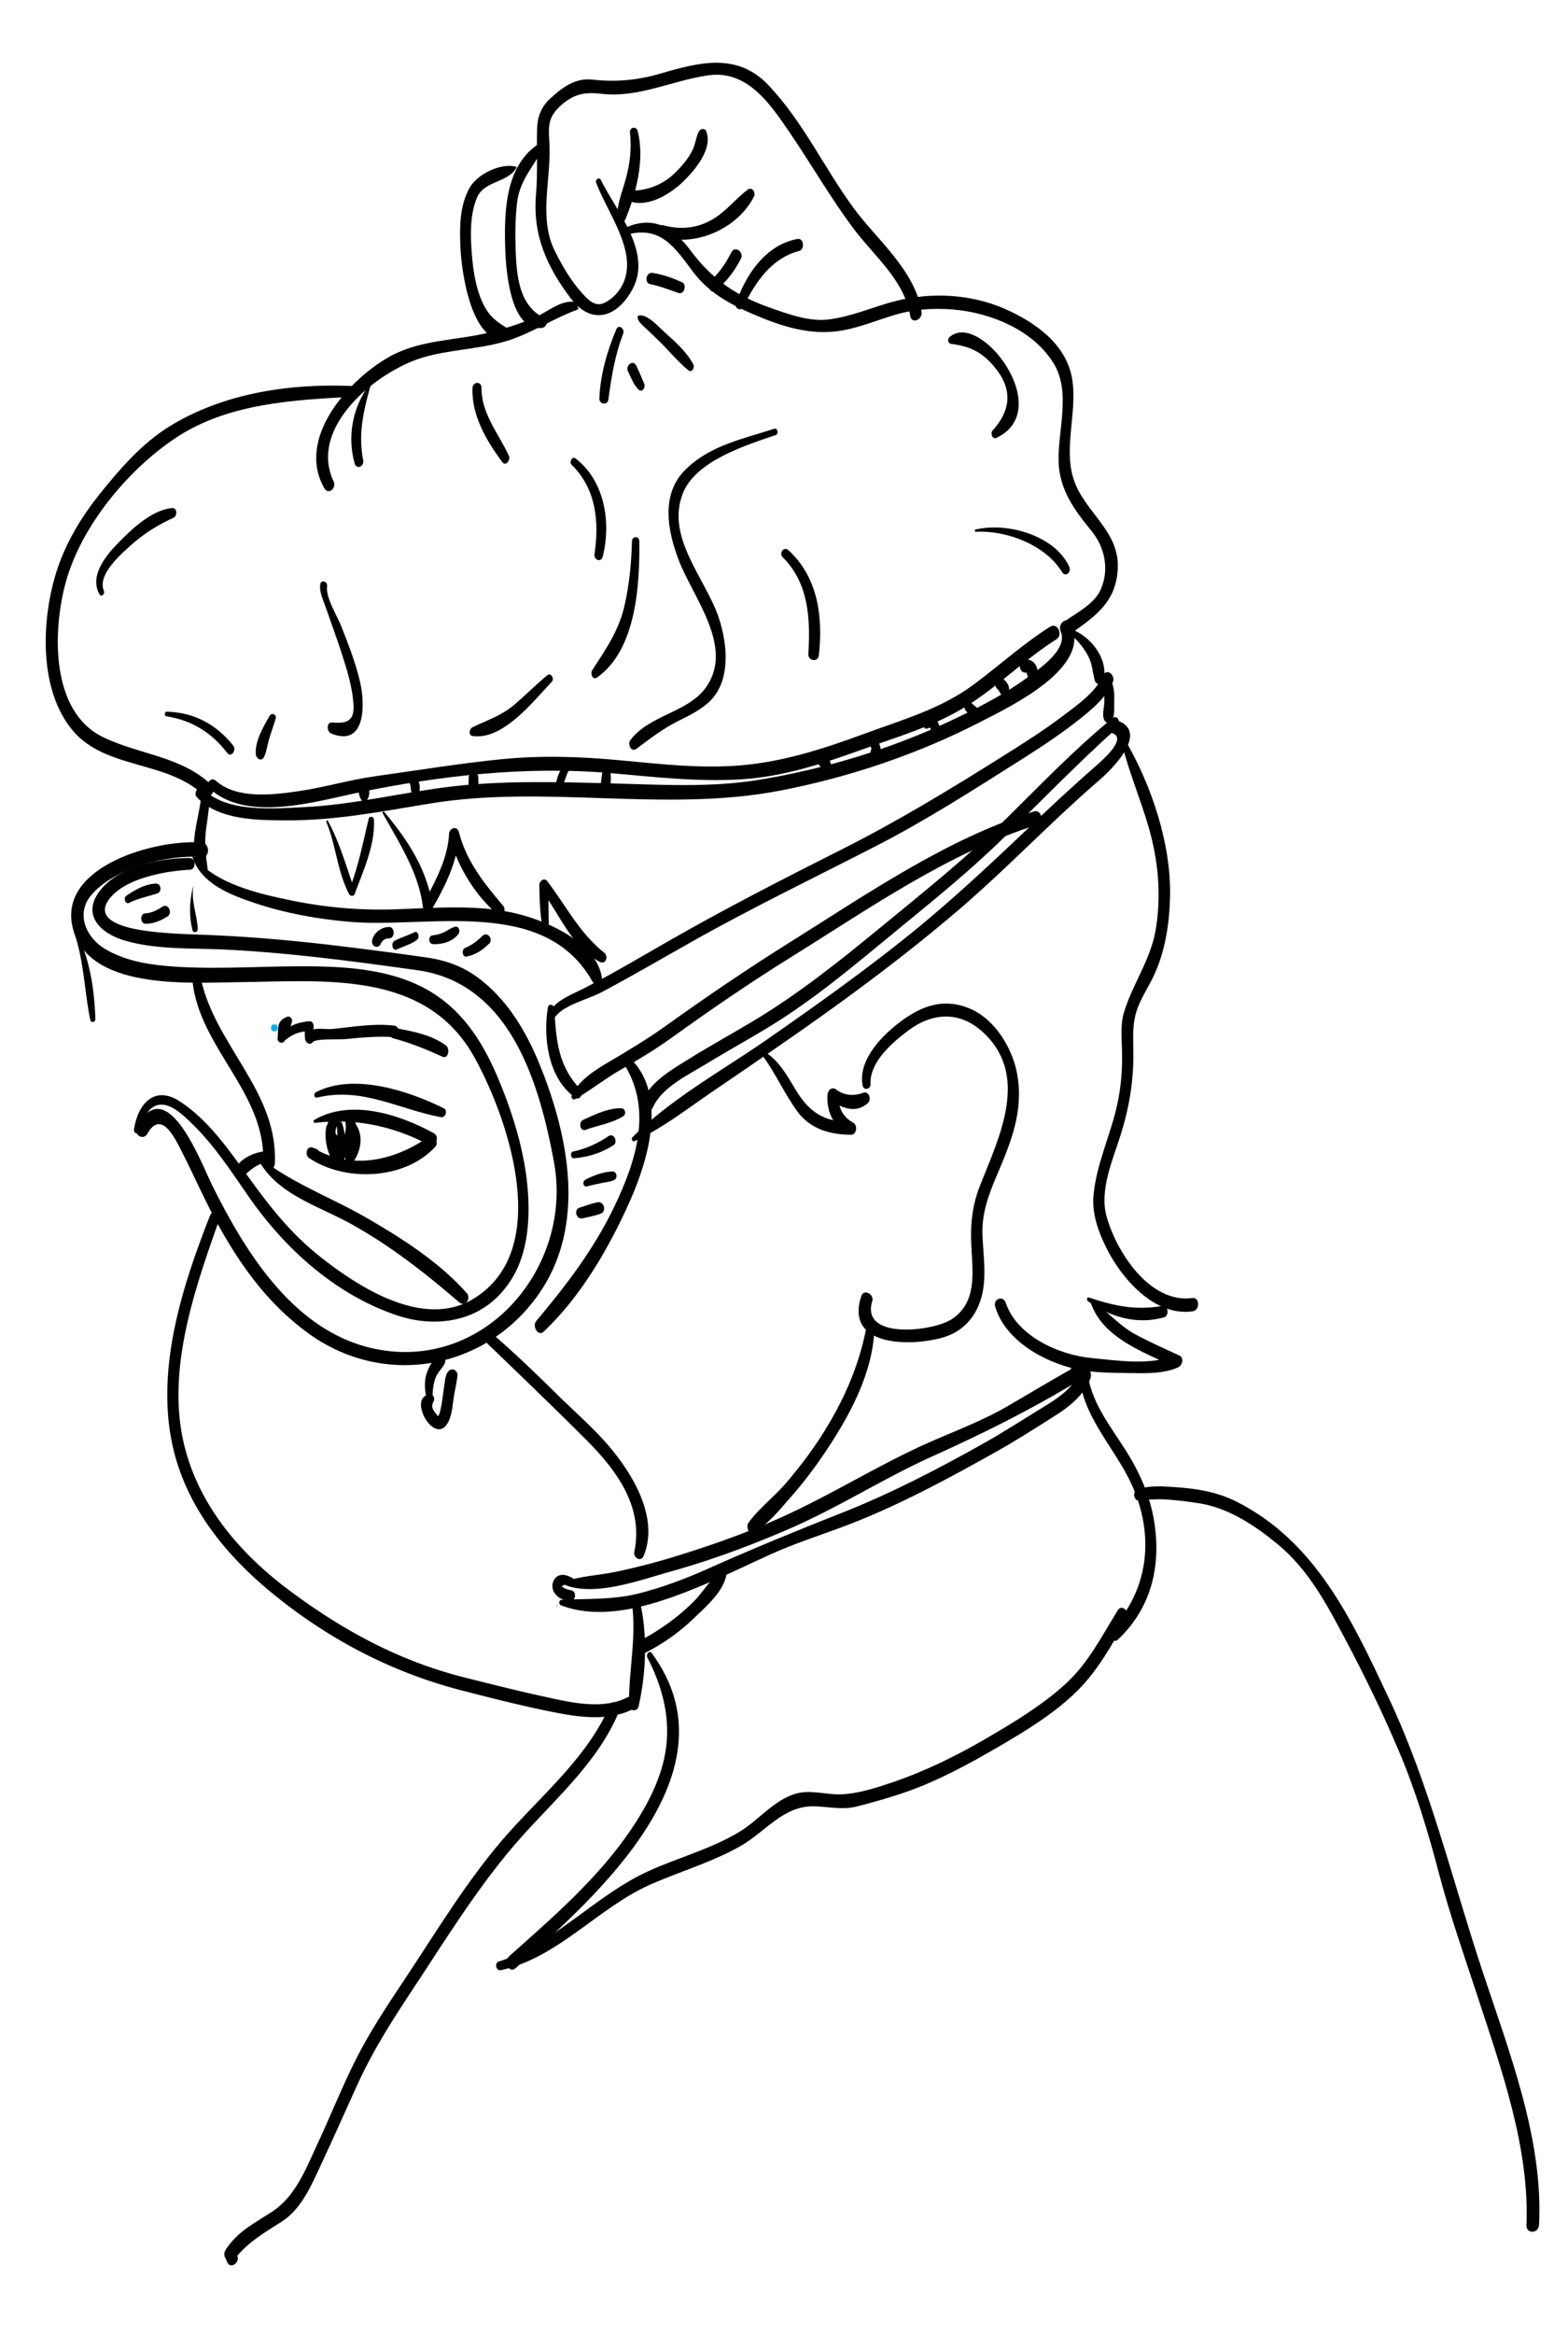 <svg version="1.1" xmlns="http://www.w3.org/2000/svg" x="0" y="0" viewBox="0 0 325.984 485.111" xml:space="preserve"><path d="M130.962 27.495c.379 3.335.024 6.414-.848 9.641-.713 2.632-1.813 5.196-1.812 7.95 0 .94 1.297 1.499 1.714.494 2.277-5.488 4.065-12.512 2.546-18.381-.268-1.036-1.719-.754-1.6.296z"/><path d="M123.923 37.92c2.249 6.134 8.54 14.12 5.738 20.736-.786 1.855-2.283 3.5-4.118 4.332-1.965.891-3.489-.927-4.621-2.172-2.272-2.501-4.122-5.722-5.614-8.74-3.254-6.585-.883-14.349-1.052-21.331-.084-3.548-.808-5.909 2.112-8.613 2.728-2.525 5-3.064 8.534-2.647 7.833.924 14.721-2.724 22.302-3.825 8.161-1.186 12.911 5.938 16.919 11.807 4.539 6.645 8.518 13.635 13.355 20.08 4.271 5.689 10.557 10.702 11.749 18.074.296 1.823 2.603.851 2.357-.808-1.273-8.626-9.293-14.964-14.19-21.667-6.078-8.319-10.583-18.097-17.764-25.569-6.402-6.664-14.267-4.644-22.194-2.32-4.865 1.426-9.304 1.834-14.305 1.29-3.612-.393-6.289 1.666-8.821 4.011-1.866 1.729-2.59 3.812-2.651 6.297-.111 4.575.159 9.025-.229 13.625-.703 8.357 2.248 14.943 7.218 21.51 4.397 5.811 9.837 3.907 12.946-2.086 3.959-7.63-3.551-16.137-6.676-22.504-.324-.665-1.224-.105-.995.52z"/><path d="M130.469 41.667c3.906 1.735 8.765-1.234 11.504-3.869 2.396-2.306 6.302-6.877 4.854-10.504-.298-.747-1.228-.555-1.542.038-.569 1.078-.66 2.35-1.145 3.485-.741 1.74-1.989 3.23-3.276 4.589-2.812 2.968-6.206 4.299-10.211 4.231-1.145-.021-1.02 1.658-.184 2.03zM140.322 47.709c-.805-.371-1.558-.707-2.428-.904-1.413-.319-1.787 1.972-.502 2.379 7.112 2.259 15.982-1.635 19.375-8.368.389-.771-.408-2.076-1.287-1.422-2.395 1.78-4.205 4.151-6.741 5.824-3.302 2.177-7.085 2.649-10.845 1.587l-.502 2.379c.788.124 1.473.375 2.211.674 1.137.463 1.729-1.683.719-2.149z"/><path d="M130.503 48.718c7.045-1.812 9.912 2.933 13.656 7.876 3.193 4.216 7.575 6.617 12.352 8.675 5.945 2.56 12.023 4.556 18.526 3.422 3.641-.635 7.131-2.068 10.651-3.147 4.054-1.241 8.109-1.559 12.312-1.232 7.902.614 16.941 4.322 21.13 11.347 3.557 5.963.744 13.863.951 20.356.185 5.731 3.271 9.982 6.768 14.232 2.845 3.46 3.833 8.067 1.99 12.264-1.324 3.018-5.044 4.877-7.607 6.682-1.356.957-.113 3.539 1.376 2.493 5.352-3.761 9.531-6.721 9.78-13.736.269-7.613-6.861-11.527-9.12-18.156-2.287-6.712.82-14.261-.398-21.196-1.244-7.085-7.636-11.589-13.753-14.312-7.122-3.171-15.299-3.621-22.799-1.75-4.715 1.177-9.1 3.233-13.962 3.845-4.117.518-8.226-1.022-12.053-2.353-7.261-2.525-12.221-5.921-16.777-12.009-3.551-4.747-7.57-7.258-13.402-4.746-.755.324-.49 1.668.379 1.445z"/><path d="M148.807 60.359c2.249-1.798 3.912-4.04 5.227-6.588.705-1.367-1.231-2.833-2.005-1.29-1.1 2.19-2.484 4.207-4.299 5.869-.914.836-.081 2.936 1.077 2.009zM154.467 63.832c2.609-5.173 5.797-10.122 11.711-11.689 1.185-.314.91-2.712-.353-2.485-6.639 1.198-10.865 7.485-12.838 13.5-.304.928 1.012 1.604 1.48.674zM132.557 66.061c.181.862.923 1.436 1.543 2.016 1.024.958 2.031 1.937 3.036 2.915 2.029 1.972 3.8 4.199 6.002 5.983.73.592 1.323-.636 1.013-1.224-1.443-2.727-3.871-4.793-6.128-6.838-1.155-1.047-3.519-3.739-5.243-3.333-.204.047-.259.309-.223.481zM128.137 68.427c-1.922 4.553-3.333 9.44-3.535 14.402-.047 1.179 1.703 1.471 1.869.245.643-4.736 1.366-9.245 3.087-13.738.379-.991-.943-2.043-1.421-.909zM130.562 77.178c.644 1.299 1.103 2.675 2.13 3.731.799.821 1.559-.366 1.235-1.155-.523-1.275-1.057-2.541-1.665-3.781-.66-1.347-2.293.009-1.7 1.205zM135.196 59.063c2.033.39 3.912 1.167 5.863 1.826 1.205.407 1.793-1.735.745-2.22-1.961-.909-3.975-1.597-6.113-1.955-1.395-.233-1.809 2.096-.495 2.349zM112.91 29.328c-7.734 4.295-8.09 13.935-7.897 21.73.101 4.126.813 17.966 7.739 17.073.89-.115 1.346-1.591.423-2.027-5.81-2.749-5.873-10.23-6.015-15.964-.065-2.666.027-5.358.334-8.007.587-5.066 3.885-7.914 5.901-12.261.15-.324-.135-.739-.485-.544z"/><path d="M107.264 34.635c-3.211-.789-8.021 1.521-9.641 4.408-2.102 3.745-2.081 8.249-1.898 12.429.212 4.876 2.265 20.871 10.308 19.154.854-.182.796-1.544.172-1.936-2.75-1.716-4.44-2.667-5.885-5.812-1.62-3.523-2.087-7.639-2.323-11.463-.21-3.412-.17-6.991 1.109-10.205 1.489-3.742 6.352-3.101 8.253-6.323.049-.082.003-.228-.095-.252z"/><path d="M120.215 64.004l-.37-.84c-.129-.292-.432-.44-.732-.459-2.779-.173-5.369 2.16-7.808 3.219-3.108 1.349-6.316 2.359-9.601 3.176-7.036 1.752-14.408 1.421-20.896 5.123-8.477 4.839-19.264 16.915-13.395 27.23.866 1.522 2.597-.021 1.95-1.389-5.369-11.333 9.074-22.917 18.447-25.738 5.534-1.665 11.431-1.709 17.014-3.309 5.46-1.565 10.048-4.794 15.286-6.69.134-.048.156-.207.105-.323z"/><path d="M73.492 80.239c-13.082-.61-26.993 1.42-38.282 8.389-5.675 3.502-10.351 8.887-14.481 14.042-3.695 4.612-6.881 9.844-8.766 15.465-3.389 10.109-4.12 25.291 3.32 33.875 6.843 7.895 19.458 6.052 26.962 13.166 1.312 1.244 2.902-.929 1.722-2.049-6.341-6.01-15.054-6.272-22.582-9.951-10.96-5.354-10.457-22.21-7.697-32.223 3.207-11.633 12.891-23.323 22.806-29.924 10.87-7.236 24.448-7.904 37.053-8.588 1.242-.067 1.173-2.146-.055-2.202z"/><path d="M34.577 148.863c5.251.797 9.457 3.406 12.662 7.618.802 1.054 1.997-.59 1.26-1.517-3.504-4.412-8.169-6.931-13.833-7.054-.489-.009-.563.881-.089.953zM21.595 122.772c-1.405-3.343 3.538-7.594 5.613-9.458 2.628-2.364 5.615-4.244 8.833-5.691.855-.385.84-2.156-.29-2.043-4.32.433-8.573 4.57-11.433 7.522-2.521 2.604-5.679 6.65-3.672 10.351.415.765 1.229-.016.949-.681zM66.579 121.438c-.246 1.456.564 3.136 1.025 4.47 1.112 3.221 2.308 6.412 3.361 9.652 1.105 3.403 2.209 6.905 2.507 10.486.303 3.623-1.049 4.401-4.38 4.107-1.294-.116-1.2 1.917-.217 2.308 7.231 2.877 6.999-6.189 6.03-10.52-.908-4.057-2.458-7.96-3.967-11.822-.806-2.064-3.277-5.963-2.939-8.268.148-.999-1.237-1.503-1.42-.413zM56.07 148.751c-1.279 2.205-3.184 5.44-2.87 8.093.105.885 1.202 1.479 1.688.479.529-1.095.659-2.354 1-3.518.443-1.507.988-2.982 1.431-4.489.237-.806-.817-1.308-1.249-.565zM76.692 80.102c-3.429 4.6-4.515 10.694-2.965 16.203.386 1.376 2.026.645 1.782-.618-1.071-5.526.03-10.091 1.473-15.398.045-.162-.166-.352-.29-.187zM98.236 80.63c-.249 5.638 2.917 11.007 6.177 15.386.759 1.02 1.771-.447 1.379-1.298-2.142-4.667-5.738-8.733-5.692-14.135.012-1.391-1.804-1.312-1.864.047zM118.842 96.591c5.1 5.005 5.758 11.815 4.752 18.57-.181 1.22 1.379 1.834 1.713.51 1.79-7.088.409-15.737-5.653-20.395-.729-.561-1.354.783-.812 1.315zM131.384 112.505c-.113 4.438-.542 8.854-1.506 13.191-1.187 5.343-3.866 9.123-6.757 13.607-.447.692.083 2.156 1.033 1.481 8.155-5.779 8.865-19.34 8.755-28.318-.015-1.14-1.497-1.085-1.525.039zM113.797 140.325c-2.399 1.97-4.572 4.188-6.941 6.191-2.693 2.278-5.593 3.143-8.655 4.646-.624.307-.866 1.668.044 1.802 6.341.924 12.657-7.262 16.49-11.298.566-.593-.187-1.959-.938-1.341zM160.924 89.118c-6.608 2.15-13.371 3.458-18.485 8.55-5.097 5.077-3.647 12.625-1.382 18.627 2.94 7.796 11.849 18.347 5.567 26.756-3.785 5.068-11.596 5.537-15.575 10.761-.639.837.167 2.63 1.264 1.81 2.813-2.104 5.369-4.099 8.533-5.695 2.214-1.119 4.452-2.176 6.331-3.824 4.873-4.274 4.1-12.142 2.275-17.65-2.718-8.207-11.122-16.744-7.481-25.947 2.66-6.725 13.083-9.97 19.291-12.09.691-.238.413-1.541-.338-1.298zM162.704 115.775c5.495 5.487 5.774 12.891 5.352 20.188-.08 1.383 1.995 1.73 2.167.29.938-7.879-.164-16.379-6.344-21.927-.947-.851-1.966.66-1.175 1.449zM197.754 71.467c4.127.526 6.714 1.863 9.377 5.277 3.502 4.487 2.852 8.762-.797 12.755-.47.515-.031 1.889.788 1.51 12.515-5.791-3.438-26.656-9.722-20.938-.485.441-.348 1.306.354 1.396zM202.871 110.525c6.398-.374 14.518 2.759 17.928 8.368.717 1.181 1.998-.024 1.507-1.091-3.021-6.564-12.962-9.327-19.501-7.744-.224.055-.171.481.066.467zM41.868 164.904c-.246 4.937-3.365 11.959-.042 16.405.484.647 1.429-.006 1.342-.688-.38-2.963-.736-5.426-.308-8.447.347-2.444.73-4.836.751-7.312.011-1.304-1.679-1.225-1.743.042z"/><path d="M40.015 178.129c1.825 5.606 8.021 7.914 13.188 9.626 6.264 2.078 12.94 3.266 19.509 3.824 16.504 1.403 40.438-5.384 50.469 12.418.737 1.309 2.119.186 1.922-.99-1.165-6.974-10.916-11.36-16.913-12.94-8.411-2.218-17.44-1.376-26.021-1.087-7.346.246-14.441-.372-21.639-1.848-6.586-1.351-15.973-3.45-20.243-9.198-.12-.161-.32.045-.272.195zM40.96 165.724c4.519 4.777 12.656 4.745 18.734 4.77 10.107.043 19.869-1.895 29.798-3.518 24.158-3.946 48.895 1.986 72.932-2.709 14.445-2.822 28.604-7.622 41.676-14.375 5.737-2.965 23.048-11.153 18.503-20.227-.875-1.75-2.775.052-2.104 1.548 1.686 3.754-4.64 7.943-7.044 9.687-5.07 3.675-10.747 6.531-16.407 9.168-12.305 5.729-25.842 9.793-39.202 11.991-10.335 1.702-21.021.994-31.441.73-11.282-.285-22.709-.616-33.93.844-9.753 1.27-19.201 3.606-29.063 4.099-6.296.313-16.26 1.234-21.092-3.689-1.04-1.062-2.242.749-1.36 1.681z"/><path d="M43.551 163.861c7.696 7.094 21.918 2.74 30.882.869 17.153-3.579 35.242-5.576 52.713-4.038 9.02.793 17.978 1.837 27.048 1.266 8.673-.546 16.947-3.265 25.062-6.197 7.611-2.753 15.428-4.967 22.274-9.391 6.348-4.101 11.735-9.495 18.135-13.539 1.376-.871.207-3.57-1.354-2.583-5.684 3.599-10.639 8.15-16.043 12.128-6.744 4.967-14.582 7.178-22.338 10.033-8.426 3.104-16.808 5.863-25.807 6.641-8.506.736-17.091-.292-25.556-1.076-8.164-.757-16.153-.998-24.321-.187-8.822.879-17.585 2.329-26.363 3.555-5.303.742-10.485 2.313-15.796 3.083-5.343.775-12.838 1.723-17.228-2.183-1.06-.943-2.222.776-1.308 1.619z"/><path d="M74.594 164.728a.337.337 0 01-.04-.096c.05.148.081.304.112.458.074.36.188.699.379 1.017.365.609 1.023.543 1.37-.032.589-.983.428-2.373-.307-3.233-.422-.496-1.158-.462-1.56.038-.426.528-.39 1.337.046 1.848zM85.205 162.879c.228.517.183.997.283 1.573.18 1.014 1.553.927 1.722-.042.166-.942-.028-1.812-.461-2.654-.237-.461-.812-.678-1.254-.356-.473.345-.509.985-.29 1.479zM97.441 161.61c-.012.946-.097 1.925.1 2.857.226 1.066 1.588.966 1.803-.044.196-.926.096-1.922.085-2.862-.006-.558-.413-1.169-1.023-1.153-.63.014-.959.644-.965 1.202zM170.771 159.33c.034.009.07.017.106.023l-.661-.745c.127.364.249.617.553.867a.505.505 0 01-.234-.316c.112.331.003-.2.036.194.057.659-.048 1.448.504 1.937.312.275.769.464 1.142.146 1.091-.932.729-3.391-.423-4.181a.932.932 0 00-1.079.026l-.106.083.46-.16a4.184 4.184 0 00-.108.007c-1.047.067-1.219 1.883-.19 2.119zM180.728 154.54c.193.271.29.563.385.877.074.248.062.293-.021.452-.271.532-.102 1.304.403 1.639.482.32 1.167.079 1.368-.466.558-1.509-.034-2.972-1.256-3.94-.286-.226-.703-.097-.911.164-.308.387-.24.897.032 1.274zM192.99 151.335c.183-.099.328-.128.409-.034.143.164.01-.084.072.155-.007-.078-.005-.042.003.111.014.149.038.298.071.443.213 1.039 1.647 1.018 1.799-.043.108-.758-.138-1.975-.896-2.387-.789-.429-1.521-.222-2.229.271-.769.533-.151 1.984.771 1.484zM200.791 147.695c.432.496.834 1.035 1.315 1.48 1.11 1.028 2.235-.772 1.36-1.719-.495-.534-1.093-.979-1.643-1.456-.323-.28-.836-.104-1.07.192-.337.426-.318 1.093.038 1.503zM207.252 143.099c.131.136.307.281.41.438.037.058.239.464.354.625.432.605 1.382.343 1.625-.292.411-1.08-.148-1.907-.903-2.639-1.182-1.145-2.459.855-1.486 1.868zM213.45 139.767c.161-.037.108.04-.034-.038-.098-.102-.1-.102-.004.004-.215-.24.067.195-.052-.123.165.444.166.879.52 1.249.436.456 1.051.438 1.464-.035.636-.728.399-1.976-.093-2.723-.575-.868-1.452-1.202-2.451-.865-1.354.456-.827 2.869.65 2.531zM125.2 159.405c.172 1.361-.387 2.687-.228 4.035.054.454.237.919.719 1.063.537.161 1.062-.286 1.141-.81.228-1.491.235-3.106-.231-4.55-.282-.871-1.52-.687-1.401.262zM117.891 158.388c-1.188 1.082-1.898 2.519-2.218 4.081-.174.853.928 1.58 1.365.643.564-1.213.763-2.516 1.638-3.579.419-.509-.164-1.71-.785-1.145zM67.857 170.867c2.005 4.834 2.275 10.28 4.724 14.948.246.468.961.518 1.161-.027 1.767-4.829 4.277-10.176 3.999-15.422-.038-.711-.923-.887-1.102-.15-1.221 5.058-2.131 9.916-4.078 14.801l1.233.159c-1.763-4.94-3.108-9.913-5.607-14.552-.146-.273-.427.009-.33.243zM79.576 169.038c3.354 6.039 7.479 12.335 8.319 19.32.131 1.087 1.272 1.621 1.902.556 2.769-4.681 5.401-10.108 5.662-15.63-.688.128-1.375.255-2.062.384 1.629 6.164 5.057 11.988 9.868 16.222 1.096.965 2.141-.684 1.333-1.646-4.005-4.77-7.566-9.12-9.185-15.291-.375-1.428-1.998-.904-2.062.383-.253 5.111-2.927 10.02-5.331 14.418l1.857.239c-1.205-7.528-5.19-13.521-9.992-19.252-.18-.214-.417.103-.309.297zM114.103 192.715a209.974 209.974 0 01-.043-8.802l-1.634.846c3.749 4.934 6.497 12.227 12.313 15.151 1.224.616 1.785-1.187.889-1.902-5.194-4.133-7.903-9.726-11.871-14.894-.644-.839-1.649.047-1.634.847.055 3.026.132 6.009.717 8.987.169.859 1.285.566 1.263-.233zM113.906 209.392c-1.018 6.277.054 14.811 5.707 18.729 1.007.697 1.765-1.01 1.072-1.727-4.735-4.909-5.055-10.327-5.457-16.824-.05-.818-1.174-1.093-1.322-.178z"/><path d="M115.459 211.287c1.822-2.465 6.862-3.62 9.544-5.045 6.336-3.366 12.534-6.986 18.782-10.512 12.585-7.1 25.573-13.343 38.416-19.945 10.484-5.392 20.314-11.723 30.267-18.012 4.21-2.659 8.358-5.428 12.254-8.534 2.546-2.029 5.354-4.421 6.635-7.496.591-1.42-1.266-3.021-2.021-1.354-1.597 3.529-5.295 6.07-8.286 8.341-3.941 2.989-8.14 5.645-12.323 8.276-11.102 6.985-22.11 13.68-33.851 19.586-12.246 6.16-24.39 12.379-36.279 19.209-5.628 3.233-11.225 6.547-17.002 9.506-2.335 1.196-5.997 2.539-7.317 4.956-.4.729.583 1.832 1.181 1.024zM119.59 228.418c3.216-1.835 6.148-4.214 9.395-6.067 3.661-2.087 7.145-4.169 10.572-6.63 8.106-5.82 16.333-11.488 24.811-16.753 16.343-10.146 32.797-21.749 51.306-27.578 1.45-.457.873-3.249-.7-2.754-18.227 5.734-34.558 17.064-50.62 27.106-8.89 5.558-17.54 11.449-26.067 17.549-3.786 2.707-7.665 5.037-11.677 7.39-2.905 1.701-6.246 3.798-7.735 6.935-.224.473.2 1.096.715.802z"/><path d="M231.313 149.248c-7.819 6.366-14.812 13.67-21.976 20.746-8.294 8.193-17.244 15.323-26.232 22.711-8.491 6.978-16.975 13.759-26.413 19.435-4.499 2.705-9.107 5.216-13.562 7.998-3.423 2.136-7.842 4.63-9.491 8.533-.634 1.499 1.378 3.133 2.141 1.403 1.82-4.121 7.396-6.733 11.05-8.971 4.478-2.742 9.092-5.251 13.562-8.005 9.415-5.802 17.79-12.965 26.316-19.96 7.626-6.256 15.171-12.349 22.215-19.283 7.737-7.62 15.324-15.369 23.388-22.651.855-.773.089-2.841-.998-1.956z"/><path d="M131.902 237.171c5.928-2.745 11.277-6.958 16.664-10.617a1569.26 1569.26 0 0017.28-11.894c11.396-7.962 22.544-16.266 33.127-25.286 10.206-8.696 19.419-18.478 29.572-27.233 3.001-2.587 10.734-10.458 3.179-12.574-1.578-.44-1.985 2.342-.557 2.785 3.535 1.098-2.527 6.115-3.887 7.317a419.944 419.944 0 00-11.569 10.598c-8.82 8.417-17.624 16.742-27.145 24.377-9.297 7.457-19.022 14.366-28.796 21.177-9.363 6.526-20.2 12.443-28.293 20.542-.273.272-.007 1.007.425.808z"/><path d="M229.562 142.443c.027 1.179.049 2.354.019 3.534-.032 1.208-.603 2.895.158 3.926.174.235.59.396.866.256 1.25-.635 1.004-2.672 1.035-3.871.039-1.453.075-3.051-.475-4.417-.415-1.037-1.623-.3-1.603.572zM222.771 132.089c1.44 1.13 2.626 2.687 3.476 4.294.863 1.633.874 3.296 1.352 5.016.3 1.078 1.604 1.05 1.848-.045.975-4.376-2.519-8.835-6.306-10.427-.649-.272-.773.847-.37 1.162zM233.22 154.409c1.43 5.971 3.895 11.635 5.594 17.541 1.992 6.922 2.649 14.037 1.473 21.16-1.053 6.354-4.771 11.264-6.606 17.245-.8 2.603-.469 5.561-.41 8.229.08 3.672-.2 7.22-.965 10.813-1.37 6.423-4.38 12.46-4.972 19.058-.338 3.77.971 7.397 2.6 10.737 3.139 6.432 10.059 14.486 18.035 13.328 1.529-.221 1.47-2.963-.068-2.754-8.889 1.2-15.847-9.644-17.857-17-1.498-5.483 1.293-11.686 2.917-16.849 1.812-5.766 2.749-11.354 2.659-17.392-.047-3.175-.232-6.182.947-9.198.862-2.209 2.204-4.261 3.231-6.397 2.434-5.061 3.318-10.986 3.453-16.543.265-10.911-3.822-23.06-9.232-32.411-.316-.543-.922-.084-.799.433z"/><path d="M226.15 270.395c4.598 3.342 10.283 4.971 15.861 3.377 1.116-.32.875-2.591-.336-2.371-5.47.988-10.084.006-15.278-1.743-.427-.144-.533.528-.247.737z"/><path d="M226.804 270.864c2.521 7.206 10.998 10.187 17.28 13.163l.215-2.424c-4.897 2.283-12.198 1.119-17.397.63-6.76-.638-15.498-4.563-17.806-11.472-.549-1.641-2.661-.802-2.203.767 2.062 7.057 10.172 11.562 16.944 13.026 3.539.767 7.384.75 10.984.805 3.236.05 7.145.195 10.151-1.221.833-.392 1.242-1.941.215-2.424-3.128-1.467-6.305-2.837-9.333-4.505-3.266-1.8-5.593-4.72-8.685-6.689-.214-.138-.439.132-.365.344zM180.978 225.323c-.205-4.654 4.56-8.692 7.918-11.204 4.827-3.614 10.434-4.023 15.143.119 10.231 9.002 3.735 21.956-.273 32.092-1.67 4.218-2.059 8.19-1.824 12.689.285 5.483 1.213 11.783-4.172 15.199-4 2.54-18.938 4.224-16.428-3.819.44-1.41-1.753-2.612-2.274-1.052-3.536 10.582 10.271 10.544 16.945 8.622 5.248-1.512 8.017-5.879 8.531-11.139.326-3.33-.142-6.712-.287-10.04-.197-4.525 1.242-8.44 2.992-12.543 2.934-6.879 5.581-13.319 4.235-20.945-.943-5.352-4.532-11.329-9.642-13.597-5.927-2.628-10.996-.388-15.703 3.457-3.518 2.872-7.745 7.551-6.787 12.46.215 1.099 1.671.736 1.626-.299z"/><path d="M158.6 219.476c2.688 3.671 4.499 7.856 7.175 11.517 2.662 3.64 6.779 4.812 11.106 4.84 1.22.007 1.498-1.948.52-2.491-2.312-1.28-3.18-3.238-3.058-5.828-.572.401-1.145.803-1.715 1.205 2.56 1.568 5.161 2.729 7.717.615 1.027-.85.209-2.911-1.131-2.119-2.104.639-3.929.355-5.475-.851-.915-.563-1.672.337-1.715 1.206-.171 3.453 1.163 6.434 4.272 8.095l.52-2.49c-5.294.05-8.47-1.965-11.194-6.357-1.869-3.012-3.433-6.194-6.523-8.143-.511-.324-.757.45-.499.801zM129.946 221.481c5.685 9.381 2.228 19.932-2.17 29.157-4.223 8.86-10.038 16.463-16.308 23.919-.843 1.002.361 3.3 1.54 2.199 7.835-7.317 13.901-17.904 18.156-27.619 3.63-8.294 7.475-21.444.112-28.931-.821-.833-1.851.414-1.33 1.275zM29.041 235.043c.698-2.196 1.695-5.467 4.48-5.476 2.455-.012 4.937 2.542 6.532 4.095 4.476 4.357 8.025 9.789 11.561 14.905 7.552 10.933 18.19 20.549 30.98 24.82 7.042 2.353 15.117 1.639 20.643-3.688 5.604-5.4 6.894-12.83 6.606-20.347-.325-8.501-2.848-16.938-6.077-24.75-2.993-7.238-6.928-13.842-13.66-18.139-8.438-5.382-19.362-5.715-29.041-5.636-8.887.071-17.805.701-26.678-.089-4.291-.382-8.721-1.267-12.47-3.471-3.993-2.349-6.203-7.299-3.009-11.162 4.73-5.722 16.002-8.56 23.136-7.993 1.65.132 1.586-2.879-.075-3.013-9.406-.755-29.766 4.838-26.901 17.496 2.993 13.224 24.162 11.635 34.154 11.531 18.17-.187 39.458-2.688 49.578 15.909 7.216 13.264 16.044 40.037-.464 49.939-10.304 6.182-23.621-2.369-31.612-8.661-6.12-4.819-10.519-10.359-15.002-16.596-4.06-5.649-8.435-12.004-14.372-15.845-5.257-3.401-8.696.579-9.492 5.819-.129.855.903 1.231 1.183.352z"/><path d="M39.412 178.323c-6.273-.01-15.555 1.841-19.171 7.556-3.019 4.771 1.164 8.208 5.436 9.511 6.566 2.006 14.013 1.623 20.79 1.942 13.483.636 26.896 2.436 40.254 4.293 19.31 2.686 25.375 23.271 28.448 39.897 3.925 21.237-13.526 42.695-35.87 39.053-17.511-2.855-27.941-19.697-35.164-34.196-2.34-4.696-9.434-23.849-15.694-12.223-.81 1.503 1.273 3.081 2.215 1.428 2.964-5.202 5.893 1.297 7.363 4.2 2.274 4.49 4.304 9.09 6.676 13.532 4.901 9.18 10.799 17.473 19.265 23.676 15.512 11.365 36.439 7.953 47.686-7.551 10.231-14.104 6.812-32.539.78-47.635-2.922-7.312-6.966-14.254-13.469-18.918-2.979-2.138-6.522-3.353-10.123-3.874a784.273 784.273 0 00-18.891-2.482c-8.346-1.003-16.718-1.763-25.115-2.151-4.911-.228-9.839-.26-14.716-.96-3.427-.491-11.133-1.983-7.217-6.81 3.345-4.123 11.6-5.616 16.577-5.854 1.345-.064 1.286-2.433-.06-2.434z"/><path d="M40.006 203.745c1.394 14.146 15.4 23.359 14.715 38.115-.083 1.793 2.337 1.707 2.419-.059.701-14.936-12.401-24.504-15.371-38.382-.249-1.166-1.876-.814-1.763.326z"/><path d="M55.171 239.252c-2.454.269-4.872 1.394-6.295 3.497-.801 1.184.423 3.046 1.651 1.827 1.478-1.466 2.886-2.603 4.952-3.143 1.038-.272.812-2.305-.308-2.181zM43.667 252.611c-5.481 13.968-10.632 29.774-8.323 44.967 2.073 13.635 10.305 24.421 20.676 33.053 11.76 9.787 25.214 16.888 40.007 20.696 6.545 1.685 13.177 3.375 19.815 4.651 5.21 1.003 10.994 1.67 15.869-.842 1.433-.738.203-3.149-1.332-2.359-5.162 2.658-11.953.985-17.296-.183-5.506-1.202-10.998-2.594-16.464-3.963-13.584-3.405-25.396-9.816-36.557-18.174-10.402-7.788-19.117-18.046-21.959-30.988-3.34-15.201 2.367-31.522 7.371-45.699.445-1.26-1.232-2.623-1.807-1.159zM89.405 289.787c-4.707.481.561 10.184 3.4 6.362 1.084-1.46 1.234-3.646 1.473-5.384.227-1.658.72-3.471.82-4.99.055-.835-.905-1.497-1.62-1.006-.817.559-.909 1.851-1.051 2.747-.224 1.415-.371 2.84-.607 4.253a17.406 17.406 0 01-.431 1.946c-.048.169-.45.819-.238.713.09-.045.309.128.004-.065-.223-.142-.399-.415-.562-.616-.729-.909-.993-1.553-.431-2.542.294-.519-.066-1.489-.757-1.418z"/><path d="M89.922 290.183c.03-1.309.178-2.602.628-3.836.433-1.188 1.424-1.943 1.933-3.069.22-.487-.028-1.272-.664-1.244-1.667.075-2.547 1.782-3.043 3.188-.592 1.679-.527 3.479-.12 5.188.201.845 1.247.548 1.266-.227zM53.85 241.277c3.948 6.999 12.309 9.32 18.978 13.005 8.342 4.609 15.419 10.167 22.619 16.352 1.275 1.095 2.574-.787 1.578-1.907-5.697-6.404-13.291-11.271-20.648-15.531-7.358-4.262-15.364-7.155-22.138-12.395-.284-.22-.519.246-.389.476zM121.079 253.202c1.257-.27 2.544-.536 3.763-.946 1.326-.446.782-2.647-.626-2.383-1.267.239-2.486.743-3.721 1.106-1.239.366-.732 2.506.584 2.223zM122.069 246.56c.93-.244 1.866-.451 2.804-.654.907-.197 1.879-.276 2.743-.62.818-.326.709-1.828-.255-1.816-1.887.023-4.002.84-5.656 1.695-.682.351-.496 1.62.364 1.395zM119.338 240.714c3.008-.261 5.624-1.071 8.182-2.696 1.026-.651.13-2.656-1.009-1.9-2.229 1.479-4.732 2.678-7.37 3.197-.68.133-.514 1.461.197 1.399zM121.79 234.802c2.552-.968 5.518-1.361 7.821-2.85.646-.419.361-1.601-.418-1.623-2.707-.076-5.532 1.302-7.944 2.409-1.045.481-.658 2.516.541 2.064zM96.992 198.788c1.878-.333 3.375-1.381 4.717-2.699.904-.887-.38-2.604-1.417-1.587-1.026 1.006-2.201 1.951-3.554 2.47-.79.303-.696 1.984.254 1.816zM90.03 196.21c1.886.097 4.152-.519 5.286-2.135.408-.582.098-1.7-.766-1.458-.796.226-1.421.721-2.158 1.08a7.105 7.105 0 01-2.408.684c-1.02.101-.977 1.776.046 1.829zM82.547 197.296c1.405-.665 2.945-1.029 4.175-2.014.57-.456.257-1.939-.589-1.528-1.322.641-2.735 1.084-4.054 1.74-.9.447-.52 2.271.468 1.802zM79.118 196.207c.294-.748.956-1.177 1.758-1.191 1.326-.026 1.266-2.424-.058-2.37-1.505.062-2.876 1.034-3.372 2.471-.185.537-.144 1.183.379 1.524.459.301 1.094.075 1.293-.434zM26.822 187.646c1.902-.954 3.923-1.316 5.917-1.989.947-.317.769-2.046-.286-2.017-2.291.063-4.359 1.282-6.206 2.536-.619.421-.209 1.863.575 1.47zM30.307 191.987c1.645-.01 3.18-.662 4.54-1.549 1.078-.703.142-2.8-1.071-2.009-1.078.704-2.212 1.31-3.522 1.383-1.223.066-1.174 2.182.053 2.175zM40.147 184.296c-.768 2.962-.849 5.987-.144 8.989.171.729 1.125.5 1.1-.202-.105-2.954-1.403-5.777-.902-8.772.006-.038-.043-.056-.054-.015z"/><path fill="#00AEEF" d="M57.048 214.362c.917 0 .879-1.488-.036-1.488-.917-.001-.879 1.488.036 1.488z"/><path d="M59.254 216.04c.122-1.154-.172-2.426 1.104-3.139l-1.128-.966a34.5 34.5 0 01-1.036 3.081c-.242.605.318 1.807 1.068 1.189 1.602-1.316 3.022-1.84 5.119-1.947l-.862-1.256c-.226.998-.171 1.808-.103 2.836.053.784 1.007 1.559 1.624.737.588-.782 5.459-.479 6.976-.635 3.348-.344 6.591-.623 9.959-.388 1.359.096 1.259-2.261-.06-2.408-4.283-.479-8.47.271-12.727.693-2.029.201-4.287-.671-5.516 1.216l1.625.737a8.631 8.631 0 01-.103-2.293c.089-.524-.205-1.314-.862-1.257-2.366.204-4.089.857-5.873 2.449l1.068 1.189c.443-1.156.789-2.333 1.163-3.514.168-.534-.356-1.289-.951-1.059-2.328.899-1.832 2.34-2.026 4.526-.086.988 1.435 1.23 1.541.209z"/><path d="M81.724 215.772c3.579.967 6.867 2.279 10.227 3.827 1.282.59 1.635-1.668.771-2.316-2.952-2.212-7.003-2.973-10.555-3.621-1.245-.228-1.603 1.796-.443 2.11zM65.97 228.097c9.268-2.244 16.892 2.426 25.664 4.076.999.188 1.523-1.389.618-1.841-7.367-3.67-18.757-7.394-26.574-3.347-.547.283-.397 1.279.292 1.112z"/><path d="M65.465 233.359c8.447-.971 16.099.59 23.615 4.524 1.472.771 2.431-1.646 1.123-2.363-7.154-3.928-17.308-7.228-24.893-2.757-.229.134-.141.63.155.596z"/><path d="M69.182 231.565c-2.304 3.119-1.682 6.26.119 9.457.361.64 1.214.824 1.708.212 1.941-2.406 3.676-5.348 2.728-8.525l-1.902.657c.287.749.392 1.441.374 2.241-.025 1.083-.702 1.167-1.542 1.479-.441.164-.716.641-.689 1.106.023.351.04.702.048 1.054l.011.427c-.204.529.047.672.751.426-.287-.455-.427-1.03-.578-1.541-.397-1.351-.421-2.688-.498-4.077-.065-1.175-1.626-1.502-1.887-.248-.457 2.191.147 5.424 1.516 7.227.438.577 1.275.764 1.797.201.752-.812.709-2.498.791-3.518l-1.208 1.12c3.868.917 3.555-4.321 3.016-6.554-.357-1.481-2.12-.674-1.902.657.391 2.385-.963 4.373-2.401 6.132l1.708.212c-1.25-2.227-2.148-4.307-.615-6.665.622-.96-.517-2.602-1.345-1.48z"/><path d="M68.203 233.834c.562 2.028.882 4.555 2.719 5.904.774.567 1.553-.684 1.103-1.341-.542-.788-1.251-1.437-1.817-2.211-.58-.793-1.188-1.671-1.653-2.535-.127-.231-.415-.037-.352.183z"/><path d="M70.007 233.971c.119.784.116 1.573.117 2.365.001.799-.149 1.686.083 2.455.264.869 1.258.782 1.505-.037.232-.765.06-1.67-.002-2.457a12.607 12.607 0 00-.541-2.728c-.279-.897-1.287-.414-1.162.402zM72.906 233.122c.597 2.504.234 4.444-1.094 6.619-.663 1.088.991 2.731 1.78 1.511 1.715-2.65 2.007-6.006-.263-8.429-.215-.229-.482.052-.423.299z"/><path d="M66.744 239.772c-.72-.96-.656-.885-1.778-1.274-1.231-.428-1.615 1.562-.728 2.159 7.494 5.041 19.898 4.571 26.234-2.309.862-.936-.224-2.89-1.438-2.039-7.059 4.942-15.978 6.946-23.824 2.302-.063.715-.125 1.43-.19 2.145.55-.109 1.088-.261 1.614-.453.231-.076.231-.37.11-.531zM15.437 193.897c2.034 5.857 2.098 12.055 3.332 18.07.147.715 1.085.479 1.061-.196-.233-6.199-1.105-12.537-4.041-18.062-.124-.235-.43-.038-.352.188zM101.049 278.952c6.987 6.737 13.992 13.442 20.853 20.311 6.29 6.297 11.931 13.889 9.969 23.25-.247 1.179 1.368 2.211 1.92.887 3.151-7.543-1.745-16.131-6.388-21.889-3.372-4.183-7.627-7.816-11.45-11.58-4.467-4.398-8.981-8.769-13.742-12.849-.983-.842-1.953 1.108-1.162 1.87zM118.948 327.912c-.847-.424-1.626-.775-2.582-.532-.779.198-1.346.998-1.48 1.755-.379 2.138 1.81 3.623 3.73 3.582 1.12-.022 1.268-1.945.201-2.194-.65-.15-1.231-.247-1.734-.609.159.115-.077-.072-.092-.087a2.038 2.038 0 01-.122-.14c.073.112.077.117.013.014-.165-.266-.002.064-.053-.099-.06-.196-.001.259-.007-.066.006.303-.015.123.006.021-.078.366.12-.16-.066.124.15-.229-.069.025.058-.079.208-.167-.036-.002.114-.075.105-.049.22-.079.333-.105-.242.057.502-.081.249-.037.318-.055.598.026.896.132.869.308 1.279-1.232.536-1.605z"/><path d="M117.756 329.507c6.299 2.257 15.47-1.178 21.566-2.873 8.535-2.374 16.912-5.488 25.029-9.025 10.124-4.413 19.476-10.435 29.549-14.973 10.435-4.7 20.347-9.638 30.15-15.571 1.379-.834.238-3.409-1.333-2.526-4.437 2.493-8.805 5.112-13.199 7.678-5.165 3.015-10.908 5.138-16.363 7.558-9.654 4.281-18.663 9.851-28.189 14.391-7.673 3.656-15.848 6.585-23.956 9.11a141.917 141.917 0 01-12.86 3.363c-3.439.726-7.062.869-10.416 1.938-.427.135-.361.793.022.93zM115.673 334.168c.003-.249-.041-.655.35-.706.03-.004.028-.056 0-.052-.398.058-.383.421-.382.759-.001.026.032.025.032-.001z"/><path d="M116.636 333.638c9.145 3.468 20.144-.362 28.676-3.868 5.157-2.118 10.153-4.615 15.239-6.895 5.434-2.437 11.17-4.18 16.712-6.352 10.241-4.013 20.395-9.512 29.984-14.897 4.055-2.275 8.021-4.826 11.956-7.311 3.058-1.93 6.142-4.329 7.478-7.798.286-.743.126-1.917-.801-2.145-.512-.193-1.022-.388-1.534-.582-1.571-.854-2.575 1.785-1.192 2.556.905.503 1.146.631 2.131.882l-.801-2.144c-1.455 3.733-5.229 5.914-8.495 7.913-3.748 2.293-7.443 4.683-11.27 6.84-9.417 5.31-19.483 10.54-29.538 14.505-9.46 3.731-18.717 7.524-28.001 11.678-4.632 2.073-9.374 3.864-14.294 5.116-5.423 1.381-10.645 1.088-16.144 1.347-.622.03-.624.959-.106 1.155z"/><path d="M180.017 276.382c-1.635 8.174-5.023 15.527-9.549 22.495-2.088 3.217-4.446 6.251-6.917 9.18-2.472 2.932-5.727 5.356-7.959 8.433-.483.664-.084 2.555 1.035 1.967 3.115-1.639 5.602-4.869 7.9-7.471 3.099-3.509 5.853-7.314 8.378-11.25 4.397-6.85 8.445-14.849 8.86-23.117.059-1.141-1.519-1.382-1.748-.237zM150.757 326.184c-2.579 1.125-4.379 4.444-6.325 6.432-3.437 3.509-7.553 6.391-11.907 8.63-1.337.687-.789 3.416.708 2.703a42.302 42.302 0 0011.167-7.766c2.535-2.449 6.586-5.904 6.691-9.716.005-.158-.16-.358-.334-.283z"/><path d="M131.351 332.979c1.036 7.212-.665 14.196-.586 21.368.014 1.273 1.707 1.541 2 .261 1.604-6.997 1.895-15.202.175-22.181-.31-1.26-1.748-.556-1.589.552z"/><path d="M134.565 344.433c2.995 5.776 4.725 11.966 3.947 18.49-.75 6.292-3.838 12.14-7.33 17.313-6.837 10.133-16.292 18.273-25.351 26.342-1.174 1.048-.001 3.66 1.329 2.481 16.919-14.984 46.421-40.98 28.331-65.509-.497-.675-1.226.303-.926.883zM126.792 354.428c-4.483 10.406-13.469 18.028-20.895 26.296-8.433 9.387-15.142 20.7-22.129 31.177-3.476 5.213-6.909 10.413-9.738 16.01-2.905 5.746-5.276 11.753-7.999 17.585-2.44 5.229-4.556 10.998-9.596 14.242-3.734 2.402-6.94 3.98-9.464 7.722-.347.515-.48 1.192-.15 1.761.174.277.307.574.4.892.615 1.511 2.586.215 2.158-1.136-.14-.441-.265-.855-.463-1.271l-.149 1.761c2.873-3.577 6-5.312 9.827-7.781 3.879-2.503 5.844-6.892 7.727-10.913 2.71-5.786 5.297-11.619 7.937-17.438 3.123-6.888 7.097-13.174 11.263-19.465 7.21-10.889 14.221-22.42 22.947-32.168 7.334-8.194 15.933-15.645 20.237-26.019.556-1.341-1.245-2.804-1.913-1.255zM224.411 284.722c-.013 9.163 7.253 15.863 10.845 23.762 4.793 10.54 3.675 21.75-4.238 30.29-.815.881.336 2.966 1.373 1.99 7.035-6.608 9.093-15.497 7.516-24.826-.858-5.088-2.977-9.898-5.697-14.242-3.371-5.383-7.613-10.433-8.186-17.013-.106-1.205-1.611-1.19-1.613.039z"/><path d="M104.162 409.448c11.983-2.627 20.249-13.088 31.257-17.888 6.098-2.658 12.637-4.575 18.445-7.853 5.354-3.022 9.023-8.592 15.663-8.309 2.803.119 5.754.77 8.532.053 3.624-.936 7.207-1.928 10.734-3.186 6.461-2.303 12.637-5.673 18.557-9.105 5.771-3.345 12.038-7.161 16.768-11.911 4.302-4.32 7.163-9.684 10.207-14.907.689-1.183-1.041-3.117-1.914-1.717-3.334 5.347-6.098 10.929-10.799 15.254-4.94 4.544-11.039 8.191-16.814 11.553-6.14 3.573-12.631 6.745-19.367 9.017-3.352 1.131-6.971 2.313-10.513 2.461-3.06.126-6.395-1.015-9.408-.156-4.595 1.31-7.668 5.419-11.633 7.853-5.922 3.634-12.85 5.42-19.139 8.295-11.026 5.039-19.409 15.01-31.036 18.757-.972.311-.587 2.018.46 1.789zM237.208 311.07c.064.867 2.997.473 4.044.509 2.726.092 5.455.428 8.145.86 6.058.976 11.48 4.593 16.146 8.421 6.521 5.35 10.318 12.615 14.198 19.925 3.995 7.526 7.719 15.196 11.046 23.043 3.529 8.323 6.1 16.845 8.39 25.573 2.254 8.592 5.216 16.986 7.978 25.423 4.948 15.111 10.856 31.525 10.194 47.626-.077 1.885 2.517 1.785 2.613-.064.928-17.817-6.312-36.26-11.818-52.902-6.333-19.139-10.895-38.517-19.537-56.826-7.532-15.958-15.033-32.22-31.482-40.551-4.786-2.424-9.82-2.919-15.122-3.177-.96-.047-7.639-.265-5.962 2.553.375.632 1.22.302 1.167-.413z"/></svg>